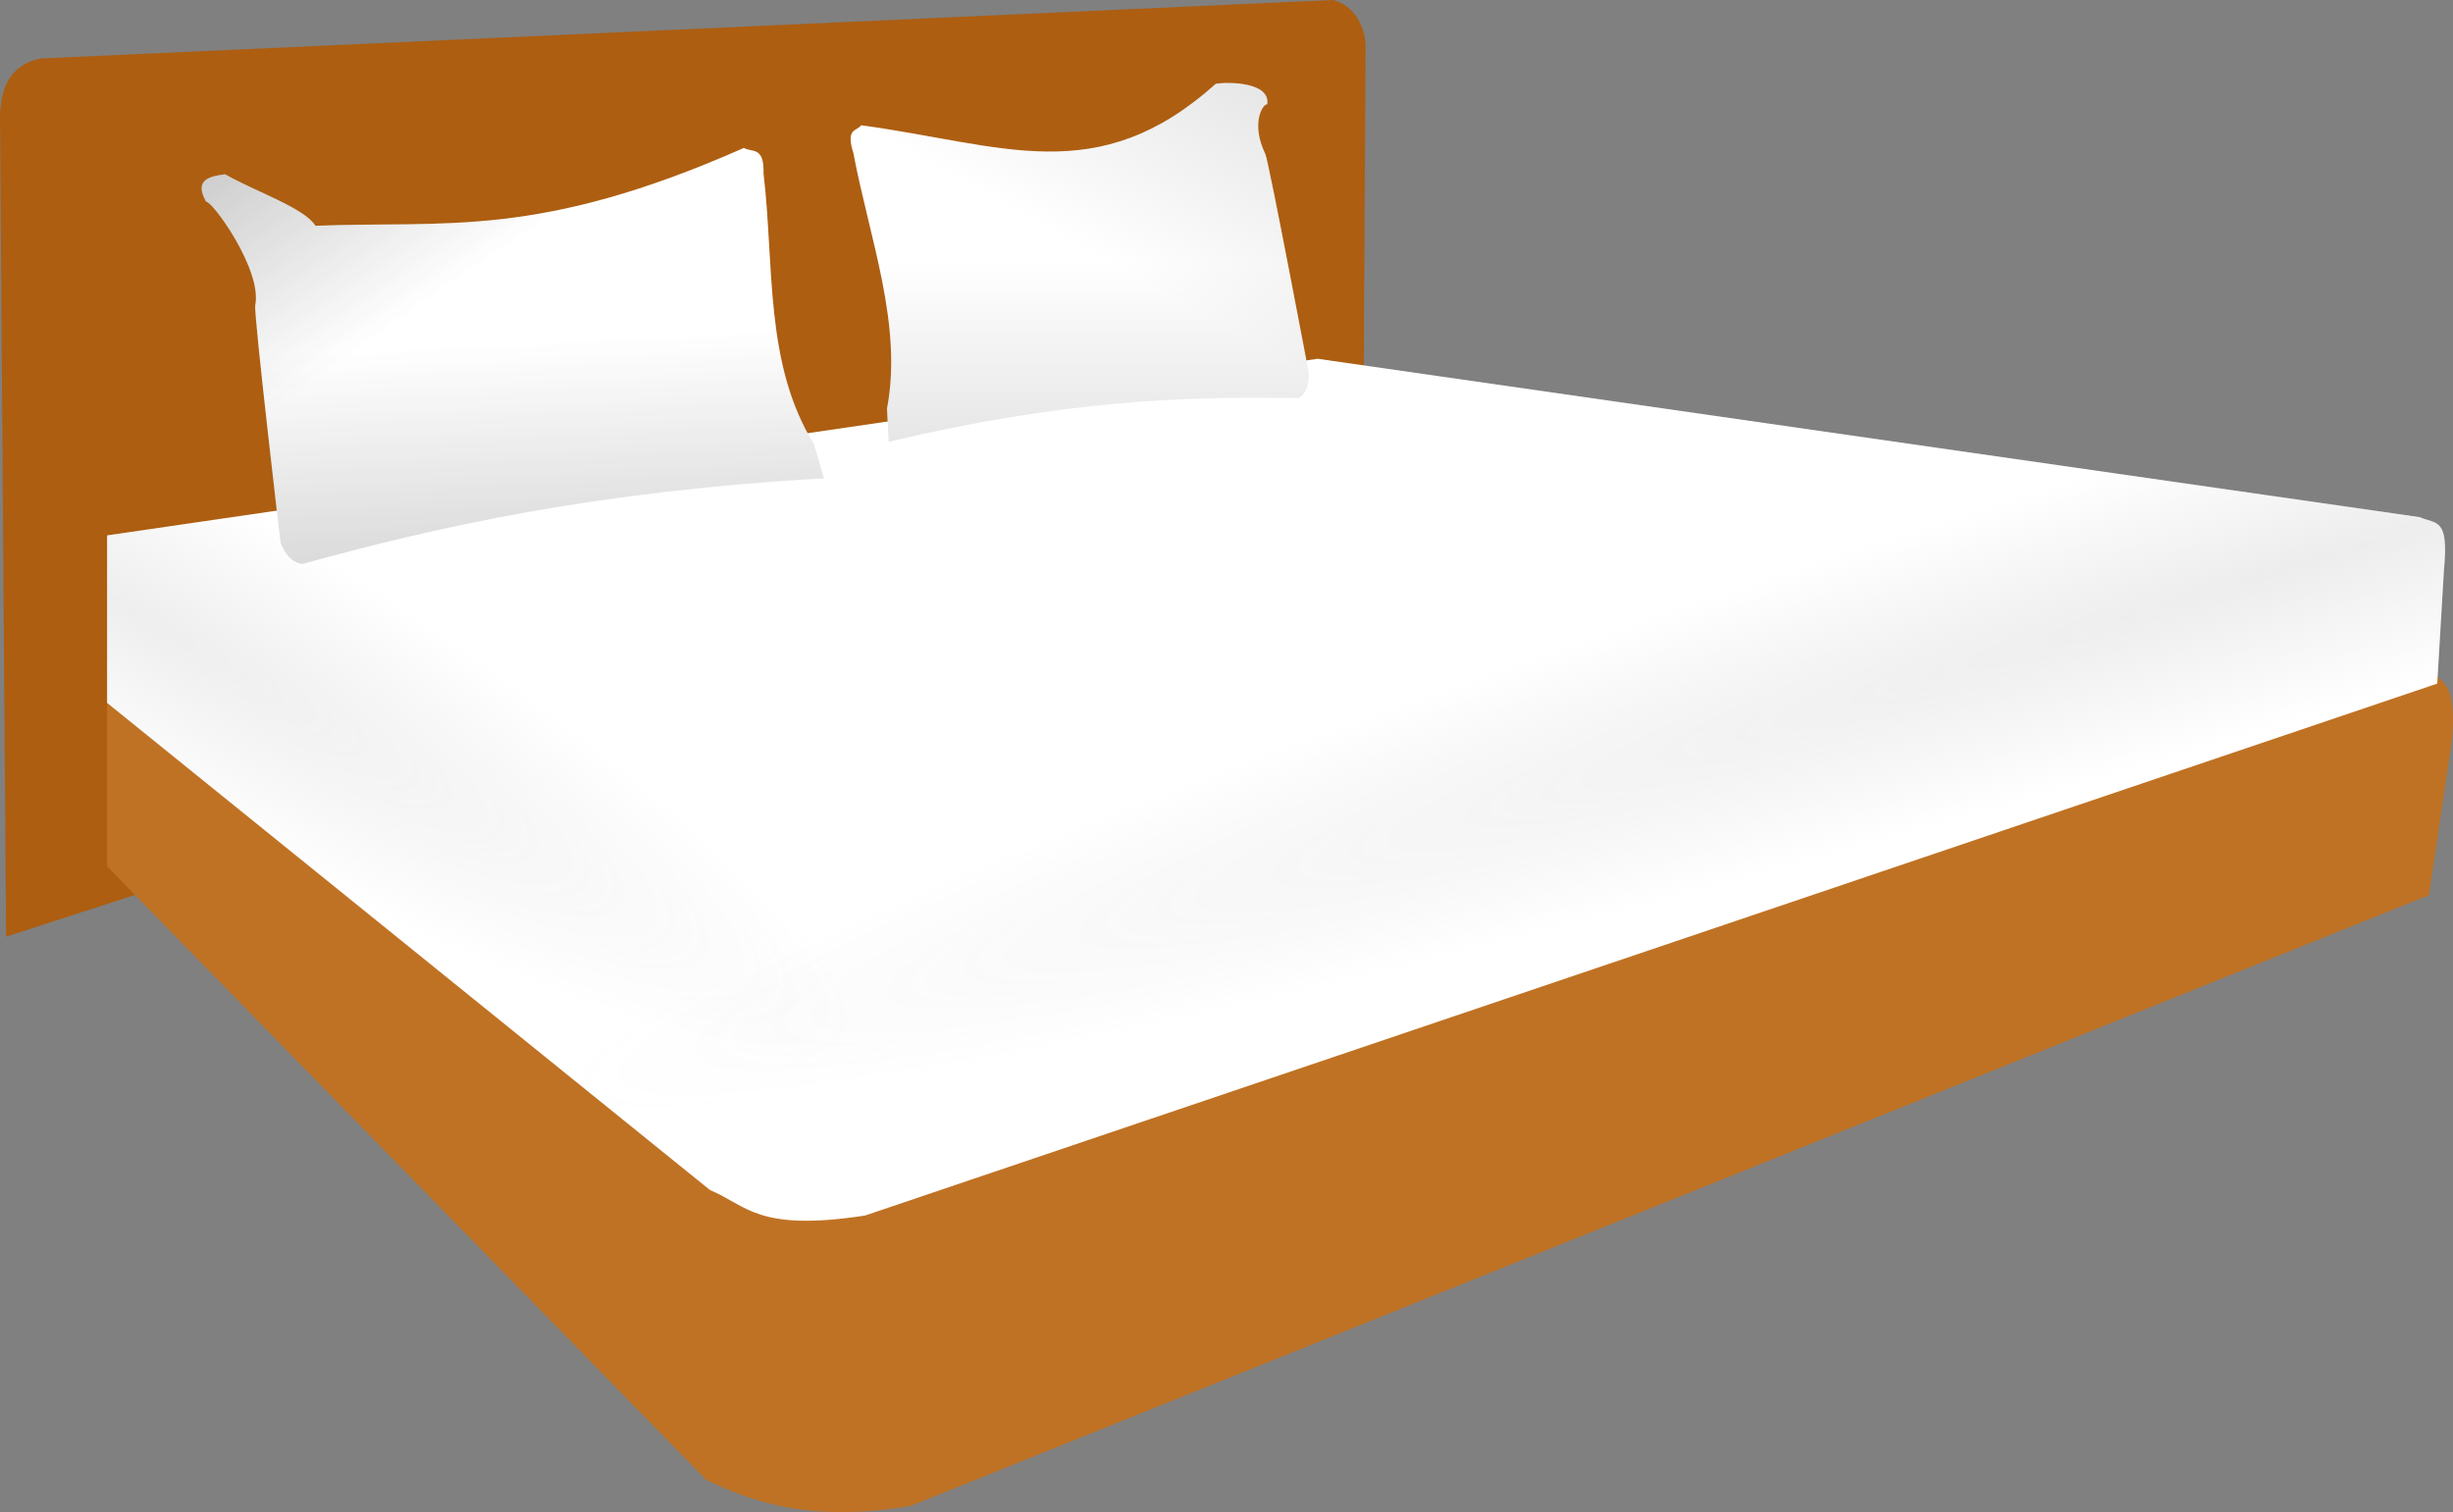 <?xml version="1.0" encoding="UTF-8" standalone="no"?>
<!-- Created with Inkscape (http://www.inkscape.org/) -->
<svg
    xmlns:inkscape="http://www.inkscape.org/namespaces/inkscape"
    xmlns:rdf="http://www.w3.org/1999/02/22-rdf-syntax-ns#"
    xmlns="http://www.w3.org/2000/svg"
    xmlns:sodipodi="http://sodipodi.sourceforge.net/DTD/sodipodi-0.dtd"
    xmlns:cc="http://creativecommons.org/ns#"
    xmlns:xlink="http://www.w3.org/1999/xlink"
    xmlns:dc="http://purl.org/dc/elements/1.1/"
    xmlns:svg="http://www.w3.org/2000/svg"
    xmlns:ns1="http://sozi.baierouge.fr"
    id="svg37342"
    sodipodi:docname="double-bed.svg"
    viewBox="0 0 501.93 309.4"
    version="1.1"
    inkscape:version="0.47pre4 "
  >
  <rect x="0" y="0" width="501.93" height="309.4" fill="#808080" stroke="none"/>
  <defs
      id="defs37344"
    >
    <linearGradient
        id="linearGradient11829"
        y2="114.09"
        xlink:href="#linearGradient11246"
        gradientUnits="userSpaceOnUse"
        x2="-15869"
        gradientTransform="matrix(3.137 0 0 3.133 49981 -80.818)"
        y1="95.912"
        x1="-15859"
        inkscape:collect="always"
    />
    <linearGradient
        id="linearGradient11246"
        inkscape:collect="always"
      >
      <stop
          id="stop11248"
          style="stop-color:#999999"
          offset="0"
      />
      <stop
          id="stop11250"
          style="stop-color:#999999;stop-opacity:0"
          offset="1"
      />
    </linearGradient
    >
    <linearGradient
        id="linearGradient11827"
        y2="114.09"
        xlink:href="#linearGradient11246"
        gradientUnits="userSpaceOnUse"
        x2="-15869"
        gradientTransform="matrix(3.137 0 0 3.133 49981 -80.818)"
        y1="129.94"
        x1="-15869"
        inkscape:collect="always"
    />
    <linearGradient
        id="linearGradient11825"
        y2="111.98"
        xlink:href="#linearGradient11222"
        gradientUnits="userSpaceOnUse"
        x2="-15904"
        gradientTransform="matrix(3.33 -.169 .169 3.33 53022 -2789.5)"
        y1="71.362"
        x1="-15929"
        inkscape:collect="always"
    />
    <linearGradient
        id="linearGradient11222"
        inkscape:collect="always"
      >
      <stop
          id="stop11224"
          style="stop-color:#333333"
          offset="0"
      />
      <stop
          id="stop11226"
          style="stop-color:#333333;stop-opacity:0"
          offset="1"
      />
    </linearGradient
    >
    <linearGradient
        id="linearGradient11823"
        y2="118.48"
        xlink:href="#linearGradient11222"
        gradientUnits="userSpaceOnUse"
        x2="-15904"
        gradientTransform="matrix(3.33 -.169 .169 3.33 53022 -2789.5)"
        y1="145.36"
        x1="-15904"
        inkscape:collect="always"
    />
    <radialGradient
        id="radialGradient11820"
        xlink:href="#linearGradient11246"
        gradientUnits="userSpaceOnUse"
        cy="412.8"
        cx="-15833"
        gradientTransform="matrix(2.037 1.223 -.218 .364 32343 19562)"
        r="71.734"
        inkscape:collect="always"
    />
    <radialGradient
        id="radialGradient11818"
        xlink:href="#linearGradient11246"
        gradientUnits="userSpaceOnUse"
        cy="95.305"
        cx="-15906"
        gradientTransform="matrix(-4.98 1.518 -.124 -.406 -78755 24522)"
        r="71.734"
        inkscape:collect="always"
    />
  </defs
  >
  <sodipodi:namedview
      id="base"
      bordercolor="#666666"
      inkscape:pageshadow="2"
      inkscape:window-y="-4"
      pagecolor="#ffffff"
      inkscape:window-height="978"
      inkscape:window-maximized="1"
      inkscape:zoom="0.35"
      inkscape:window-x="-4"
      showgrid="false"
      borderopacity="1.0"
      inkscape:current-layer="layer1"
      inkscape:cx="401.77962"
      inkscape:cy="0.024578767"
      inkscape:window-width="1400"
      inkscape:pageopacity="0.0"
      inkscape:document-units="px"
  />
  <g
      id="layer1"
      inkscape:label="Layer 1"
      inkscape:groupmode="layer"
      transform="translate(26.78 -222.98)"
    >
    <path
        id="path11772"
        style="fill:#ad5e11"
        d="m252.22 311.09-219.43 84.667-58.325 18.89-1.243-167.83c0.144-6.002 2.102-10.561 8.269-11.874l264.53-11.97c4.123 1.017 7.045 5.482 6.613 11.121l-0.432 76.988z"
        inkscape:export-ydpi="90"
        sodipodi:nodetypes="cccccccc"
        inkscape:export-filename="E:\PEKNA_STRANKA\PROJEKTY\Svadobne_salony\Sablona\vzhlad-katalogu\ikony\hotely-big.png"
        inkscape:export-xdpi="90"
    />
    <path
        id="path11774"
        style="fill:#bf7224"
        d="m470.24 406.14-310.65 124.97c-22.182 3.821-34.315-1.805-41.854-5.305l-122.61-125.55v-42.441l245.22-38.905 228.71 41.263c3.657 1.687 6.92 2.034 5.894 14.147l-4.718 31.831z"
        inkscape:export-ydpi="90"
        sodipodi:nodetypes="ccccccccc"
        inkscape:export-filename="E:\PEKNA_STRANKA\PROJEKTY\Svadobne_salony\Sablona\vzhlad-katalogu\ikony\hotely-big.png"
        inkscape:export-xdpi="90"
    />
    <path
        id="path11776"
        style="fill:#ffffff"
        d="m471.92 362.86-321.71 108.85c-22.105 3.386-24.207-2.122-31.718-5.223l-123.36-99.683v-34.272l247.7-36.14 225.42 32.393c3.647 1.495 6.071 0.134 5.044 10.869l-1.368 23.203z"
        inkscape:export-ydpi="90"
        sodipodi:nodetypes="ccccccccc"
        inkscape:export-filename="E:\PEKNA_STRANKA\PROJEKTY\Svadobne_salony\Sablona\vzhlad-katalogu\ikony\hotely-big.png"
        inkscape:export-xdpi="90"
    />
    <path
        id="path11778"
        style="opacity:.178;fill:url(#radialGradient11818)"
        d="m471.92 362.86-321.71 108.85c-22.105 3.386-24.207-2.122-31.718-5.223l-123.36-99.683v-34.272l247.7-36.14 225.42 32.393c3.647 1.495 6.071 0.134 5.044 10.869l-1.368 23.203z"
        inkscape:export-ydpi="90"
        sodipodi:nodetypes="ccccccccc"
        inkscape:export-filename="E:\PEKNA_STRANKA\PROJEKTY\Svadobne_salony\Sablona\vzhlad-katalogu\ikony\hotely-big.png"
        inkscape:export-xdpi="90"
    />
    <path
        id="path11780"
        style="opacity:.165;fill:url(#radialGradient11820)"
        d="m471.92 362.86-321.71 108.85c-22.105 3.386-24.207-2.122-31.718-5.223l-123.36-99.683v-34.272l247.7-36.14 225.42 32.393c3.647 1.495 6.071 0.134 5.044 10.869l-1.368 23.203z"
        inkscape:export-ydpi="90"
        sodipodi:nodetypes="ccccccccc"
        inkscape:export-filename="E:\PEKNA_STRANKA\PROJEKTY\Svadobne_salony\Sablona\vzhlad-katalogu\ikony\hotely-big.png"
        inkscape:export-xdpi="90"
    />
    <path
        id="path11782"
        style="fill:#ffffff"
        d="m141.8 320.86c-46.903 2.7-78.295 9.712-106.78 17.528-1.641-0.264-3.163-1.313-4.396-4.367 0 0-5.524-46.882-5.178-48.567 1.488-7.323-8.931-21.532-10.05-21.192-2.443-4.36 0.384-5.175 3.887-5.623 5.989 3.452 16.26 6.894 18.482 10.538 26.756-1.054 45.516 2.72 87.668-15.932 1.632 0.99 4.185-0.427 4.022 5.222 2.232 18.835 0.144 38.992 10.328 55.401l2.021 6.992z"
        inkscape:export-ydpi="90"
        sodipodi:nodetypes="cccsccccccc"
        inkscape:export-filename="E:\PEKNA_STRANKA\PROJEKTY\Svadobne_salony\Sablona\vzhlad-katalogu\ikony\hotely-big.png"
        inkscape:export-xdpi="90"
    />
    <path
        id="path11784"
        style="opacity:.374;fill:url(#linearGradient11823)"
        d="m141.8 320.86c-46.903 2.7-78.295 9.712-106.78 17.528-1.641-0.264-3.163-1.313-4.396-4.367 0 0-5.524-46.882-5.178-48.567 1.488-7.323-8.931-21.532-10.05-21.192-2.443-4.36 0.384-5.175 3.887-5.623 5.989 3.452 16.26 6.894 18.482 10.538 26.756-1.054 45.516 2.72 87.668-15.932 1.632 0.99 4.185-0.427 4.022 5.222 2.232 18.835 0.144 38.992 10.328 55.401l2.021 6.992z"
        inkscape:export-ydpi="90"
        sodipodi:nodetypes="cccsccccccc"
        inkscape:export-filename="E:\PEKNA_STRANKA\PROJEKTY\Svadobne_salony\Sablona\vzhlad-katalogu\ikony\hotely-big.png"
        inkscape:export-xdpi="90"
    />
    <path
        id="path11786"
        style="opacity:.817;fill:url(#linearGradient11825)"
        d="m141.8 320.86c-46.903 2.7-78.295 9.712-106.78 17.528-1.641-0.264-3.163-1.313-4.396-4.367 0 0-5.524-46.882-5.178-48.567 1.488-7.323-8.931-21.532-10.05-21.192-2.443-4.36 0.384-5.175 3.887-5.623 5.989 3.452 16.26 6.894 18.482 10.538 26.756-1.054 45.516 2.72 87.668-15.932 1.632 0.99 4.185-0.427 4.022 5.222 2.232 18.835 0.144 38.992 10.328 55.401l2.021 6.992z"
        inkscape:export-ydpi="90"
        sodipodi:nodetypes="cccsccccccc"
        inkscape:export-filename="E:\PEKNA_STRANKA\PROJEKTY\Svadobne_salony\Sablona\vzhlad-katalogu\ikony\hotely-big.png"
        inkscape:export-xdpi="90"
    />
    <path
        id="path11788"
        style="fill:#ffffff"
        d="m155.04 313.38c35.538-8.431 60.691-9.38 83.905-8.931 1.147-0.619 2.001-1.917 2.112-4.957 0 0-8.226-43.558-8.927-44.998-3.028-6.258-0.557-10.236 0.384-10.188 0.662-4.497-7.78-4.604-10.496-4.197-24.241 21.749-43.544 12.433-72.579 8.502-0.95 1.27-3.22 0.585-1.613 5.641 3.297 17.503 10.155 35.193 6.896 52.354l0.336 6.774v0z"
        inkscape:export-ydpi="90"
        sodipodi:nodetypes="cccsccccccc"
        inkscape:export-filename="E:\PEKNA_STRANKA\PROJEKTY\Svadobne_salony\Sablona\vzhlad-katalogu\ikony\hotely-big.png"
        inkscape:export-xdpi="90"
    />
    <path
        id="path11790"
        style="opacity:.33;fill:url(#linearGradient11827)"
        d="m155.04 313.38c35.538-8.431 60.691-9.38 83.905-8.931 1.147-0.619 2.001-1.917 2.112-4.957 0 0-8.226-43.558-8.927-44.998-3.028-6.258-0.557-10.236 0.384-10.188 0.662-4.497-7.78-4.604-10.496-4.197-24.241 21.749-43.544 12.433-72.579 8.502-0.95 1.27-3.22 0.585-1.613 5.641 3.297 17.503 10.155 35.193 6.896 52.354l0.336 6.774v0z"
        inkscape:export-ydpi="90"
        sodipodi:nodetypes="cccsccccccc"
        inkscape:export-filename="E:\PEKNA_STRANKA\PROJEKTY\Svadobne_salony\Sablona\vzhlad-katalogu\ikony\hotely-big.png"
        inkscape:export-xdpi="90"
    />
    <path
        id="path11792"
        style="opacity:.33;fill:url(#linearGradient11829)"
        d="m155.04 313.38c35.538-8.431 60.691-9.38 83.905-8.931 1.147-0.619 2.001-1.917 2.112-4.957 0 0-8.226-43.558-8.927-44.998-3.028-6.258-0.557-10.236 0.384-10.188 0.662-4.497-7.78-4.604-10.496-4.197-24.241 21.749-43.544 12.433-72.579 8.502-0.95 1.27-3.22 0.585-1.613 5.641 3.297 17.503 10.155 35.193 6.896 52.354l0.336 6.774v0z"
        inkscape:export-ydpi="90"
        sodipodi:nodetypes="cccsccccccc"
        inkscape:export-filename="E:\PEKNA_STRANKA\PROJEKTY\Svadobne_salony\Sablona\vzhlad-katalogu\ikony\hotely-big.png"
        inkscape:export-xdpi="90"
    />
  </g
  >
</svg
>
